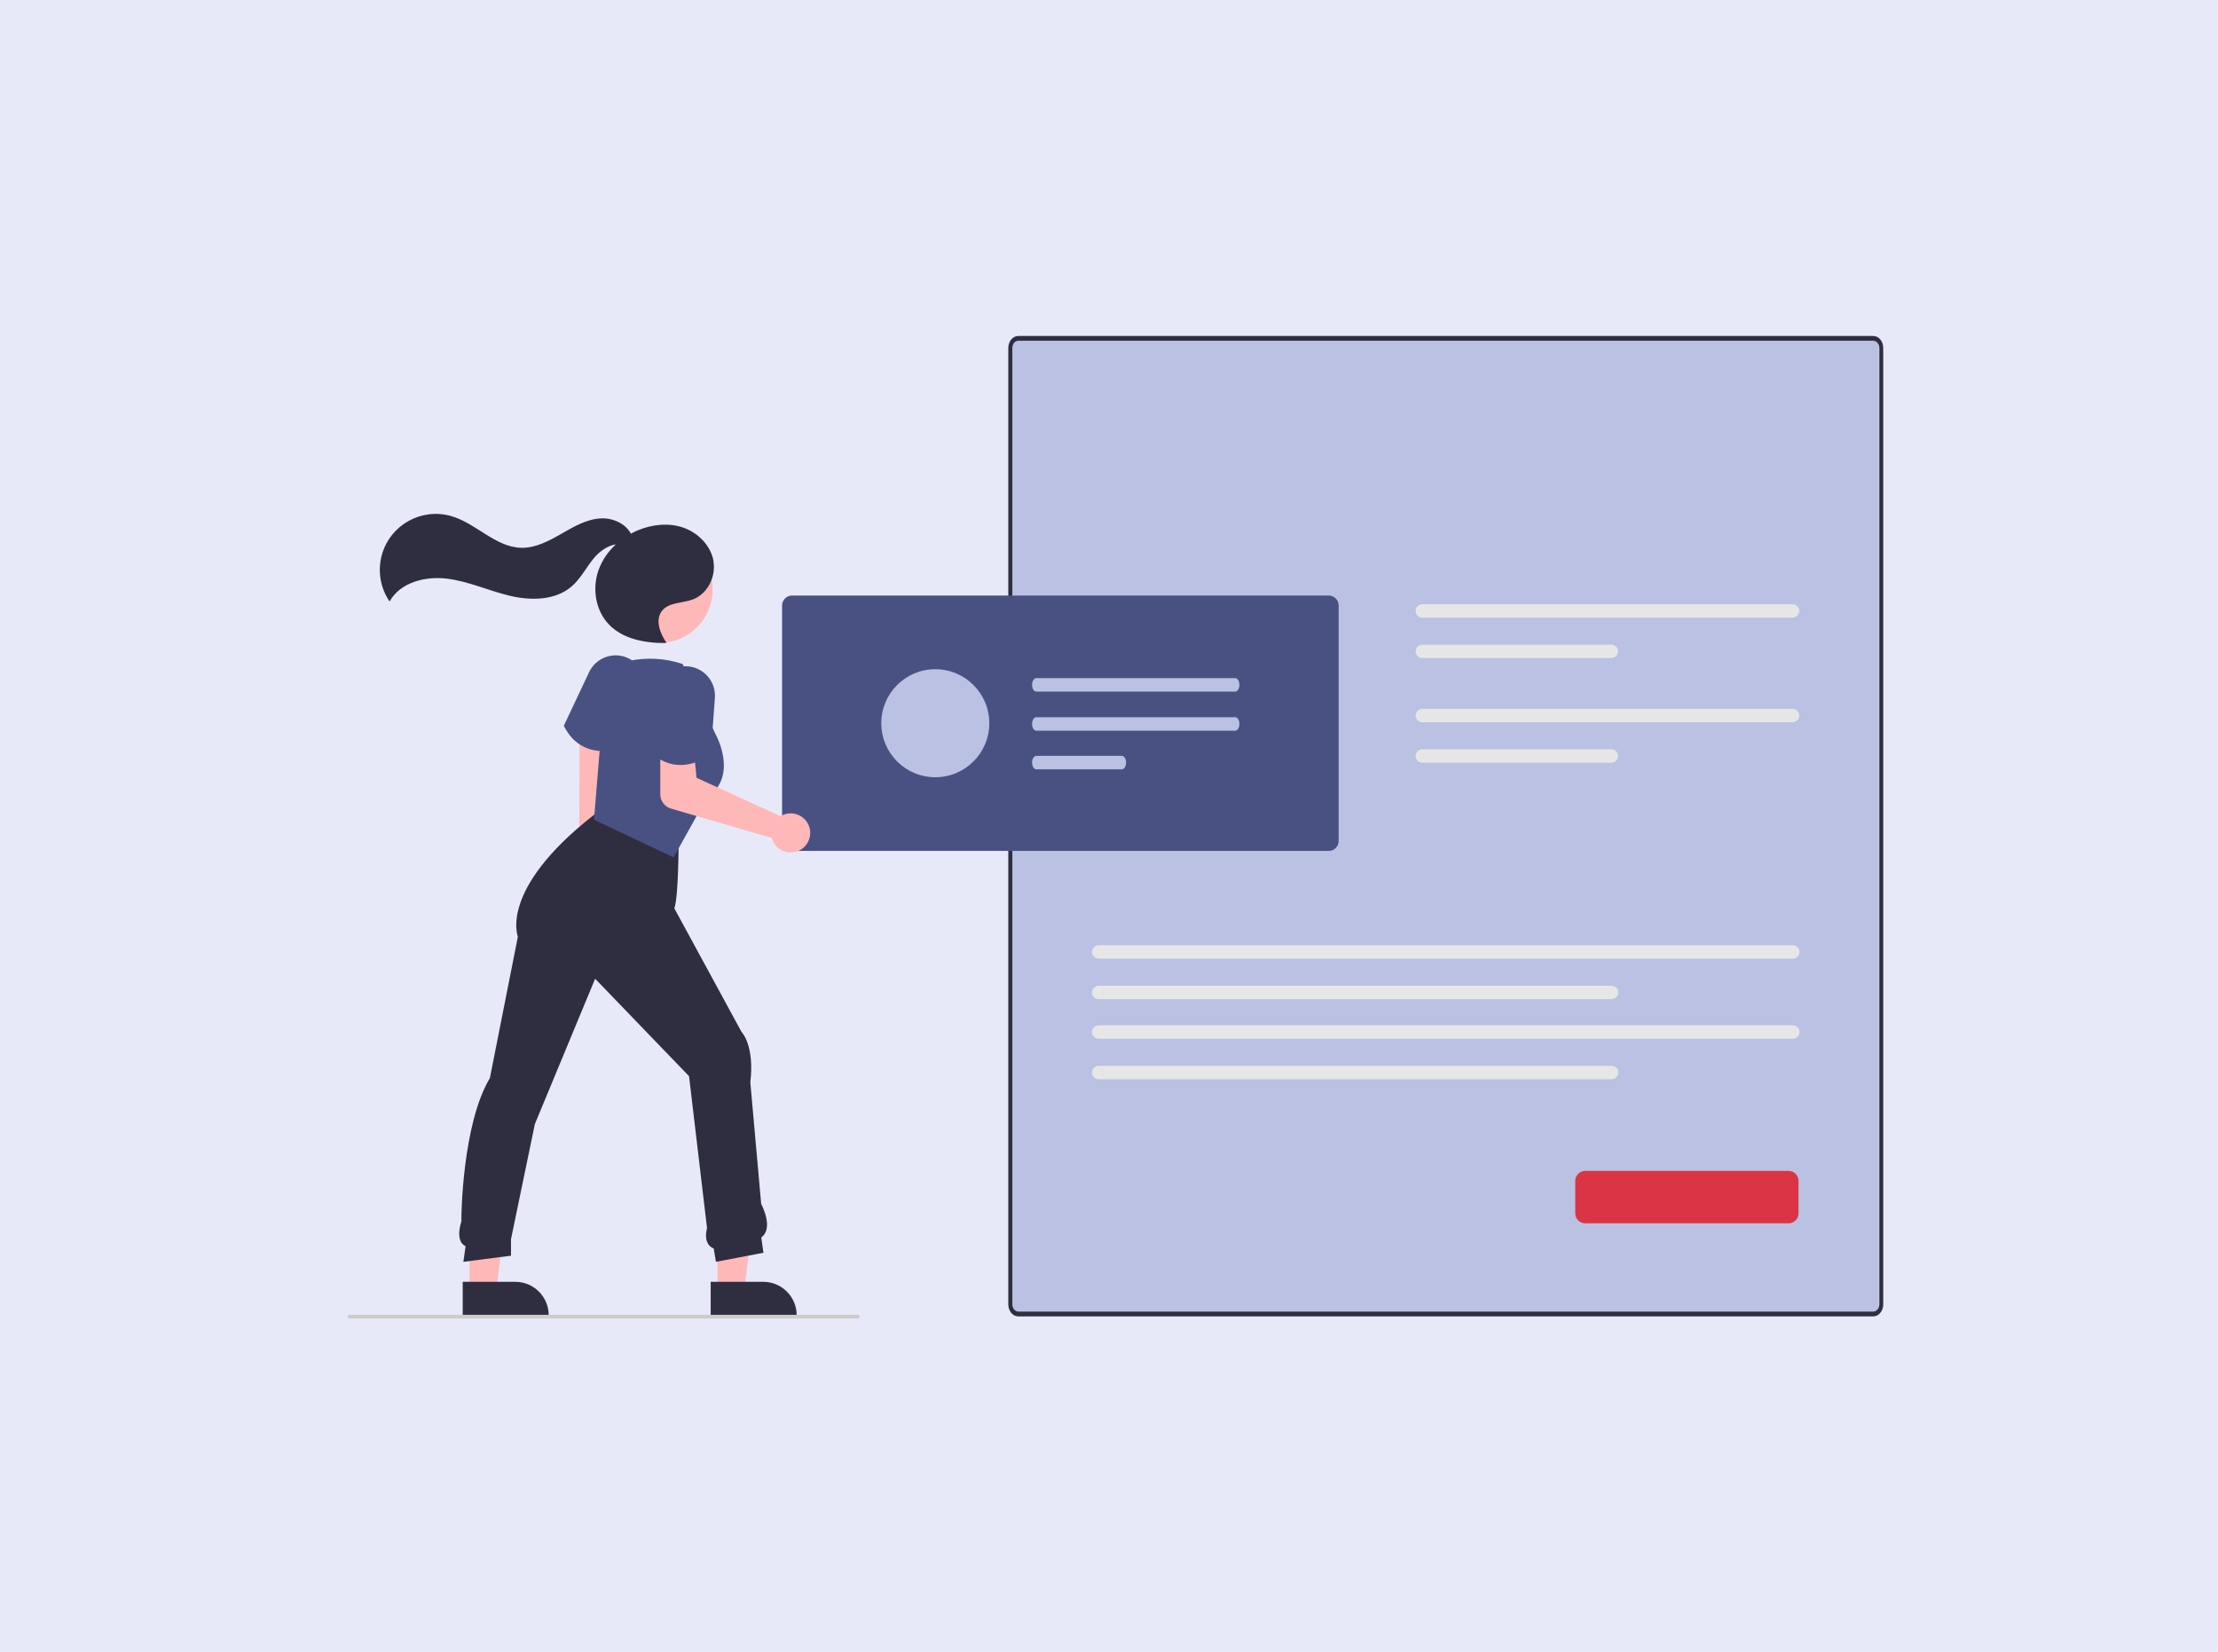 <?xml version="1.0" encoding="UTF-8"?>
<svg id="Layer_1" data-name="Layer 1" xmlns="http://www.w3.org/2000/svg" viewBox="0 0 333 248">
  <defs>
    <style>
      .cls-1 {
        fill: #495182;
      }

      .cls-1, .cls-2, .cls-3, .cls-4, .cls-5, .cls-6, .cls-7, .cls-8 {
        stroke-width: 0px;
      }

      .cls-2 {
        fill: #2f2e41;
      }

      .cls-3 {
        fill: #ccc;
      }

      .cls-4 {
        fill: #db3545;
      }

      .cls-5 {
        fill: #bac1e2;
      }

      .cls-6 {
        fill: #ffb8b8;
      }

      .cls-7 {
        fill: #e7e9f9;
      }

      .cls-8 {
        fill: #e6e6e6;
      }
    </style>
  </defs>
  <rect class="cls-7" width="333" height="248"/>
  <rect class="cls-5" x="151.98" y="50.87" width="130.09" height="146.17"/>
  <g>
    <path id="b4c13b4e-8ef9-4732-a242-1b77a57c7078-2003" class="cls-2" d="M281.25,197.63h-128.38c-.82,0-1.49-.81-1.49-1.8V52.24c0-.99.67-1.8,1.49-1.8h128.38c.82,0,1.49.81,1.49,1.8v143.59c0,.99-.67,1.8-1.49,1.8h0ZM152.88,51.16c-.49,0-.89.48-.89,1.08v143.59c0,.59.4,1.08.89,1.08h128.38c.49,0,.89-.48.89-1.08V52.24c0-.59-.4-1.08-.89-1.08h-128.38Z"/>
    <path id="b86923e0-dd17-408d-8c65-7675907766e6-2004" class="cls-8" d="M213.54,106.41c-.56,0-1.01.46-1.01,1.01,0,.56.45,1.01,1.01,1.01h55.58c.56,0,1.01-.46,1.01-1.01,0-.56-.45-1.01-1.01-1.01h-55.58Z"/>
    <path id="b7c93af7-a9b3-4ec5-8b9c-228075bea008-2005" class="cls-8" d="M213.54,112.49c-.56,0-1.01.46-1.01,1.01,0,.56.45,1.01,1.01,1.01h28.38c.56,0,1.01-.46,1.01-1.01,0-.56-.45-1.01-1.01-1.01h-28.38Z"/>
    <path id="b86923e0-dd17-408d-8c65-7675907766e6-2004-2" data-name="b86923e0-dd17-408d-8c65-7675907766e6-2004" class="cls-8" d="M213.54,90.71c-.56,0-1.01.46-1.01,1.01,0,.56.45,1.01,1.01,1.01h55.58c.56,0,1.01-.46,1.01-1.01,0-.56-.45-1.01-1.01-1.01h-55.58Z"/>
    <path id="b7c93af7-a9b3-4ec5-8b9c-228075bea008-2005-2" data-name="b7c93af7-a9b3-4ec5-8b9c-228075bea008-2005" class="cls-8" d="M213.54,96.78c-.56,0-1.01.46-1.01,1.01,0,.56.45,1.01,1.01,1.01h28.38c.56,0,1.01-.46,1.01-1.01,0-.56-.45-1.01-1.01-1.01h-28.38Z"/>
    <path id="bf6f3c94-5d99-4a3b-bad8-b2235a5a7f19-2006" class="cls-8" d="M164.95,141.91c-.56,0-1.01.46-1.01,1.01,0,.56.45,1.01,1.01,1.01h104.22c.56,0,1.01-.46,1.01-1.01,0-.56-.45-1.01-1.01-1.01h-104.22Z"/>
    <path id="b0a6cee6-456b-42c7-b828-32d4ce813421-2007" class="cls-8" d="M164.95,147.99c-.56,0-1.01.46-1.01,1.01,0,.56.45,1.01,1.01,1.01h77.01c.56,0,1.01-.46,1.01-1.01,0-.56-.45-1.01-1.01-1.01h-77.01Z"/>
    <path id="b1178f6f-c479-4db7-b1bf-97b40cae8cd0-2008" class="cls-8" d="M164.95,153.93c-.56,0-1.01.45-1.01,1.01s.45,1.01,1.01,1.01h104.22c.56,0,1.01-.46,1.01-1.01,0-.56-.45-1.01-1.01-1.01h-104.22Z"/>
    <path id="ad9199b6-e18d-416a-bbd3-7817c0554bff-2009" class="cls-8" d="M164.95,160.01c-.56,0-1.01.46-1.01,1.01,0,.56.45,1.01,1.01,1.01h77.01c.56,0,1.01-.46,1.01-1.01,0-.56-.45-1.01-1.01-1.01h-77.01Z"/>
    <path id="f7d611df-d029-4cc6-9561-be5a6829cf65-2010" class="cls-1" d="M199.49,127.75h-80.58c-.82,0-1.49-.67-1.49-1.49v-35.36c0-.82.67-1.49,1.49-1.49h80.58c.82,0,1.49.67,1.49,1.49v35.36c0,.82-.67,1.49-1.49,1.49Z"/>
    <path id="b2be1aaf-9241-4aa1-a473-dbb8e8dcff3c-2011" class="cls-4" d="M268.53,183.66h-30.54c-.82,0-1.49-.67-1.49-1.49v-4.89c0-.82.67-1.49,1.49-1.49h30.54c.82,0,1.49.67,1.49,1.49v4.89c0,.82-.67,1.49-1.49,1.49Z"/>
    <path class="cls-6" d="M87.53,135.28c-1.32-.98-1.7-2.82-.86-4.1.08-.13.18-.24.28-.35l.08-26.12,3.88.72.17,25.69c.88,1.03,1.06,2.52.35,3.62-.84,1.28-2.59,1.53-3.9.54Z"/>
    <polygon class="cls-6" points="107.73 193.75 111.73 193.75 113.64 178.31 107.73 178.31 107.73 193.75"/>
    <path class="cls-2" d="M106.71,192.44h7.88s0,0,0,0c2.77,0,5.02,2.25,5.02,5.02v.16h-12.91s0-5.19,0-5.19Z"/>
    <polygon class="cls-6" points="70.5 193.75 74.51 193.75 76.41 178.31 70.5 178.31 70.5 193.75"/>
    <path class="cls-2" d="M69.48,192.44h7.88s0,0,0,0c2.77,0,5.02,2.25,5.02,5.02v.16h-12.91s0-5.19,0-5.19Z"/>
    <path class="cls-2" d="M107.49,189.44l-.34-2.01c-.34-.12-.64-.36-.83-.67-.36-.57-.42-1.37-.17-2.38l-2.7-22.81-14.1-14.63-9.05,21.82-3.58,17.27v2.49l-7.15.92.33-2.35c-.27-.12-.5-.32-.65-.58-.41-.68-.41-1.74.02-3.15l.02-.06-.02-.21c-.02-.15.09-14.25,4.28-21.24l4.2-21.22c-.11-.3-.65-2.04.34-4.98.97-2.9,3.7-7.57,11.15-13.36l.03-.02h.03c.08-.02,8.3-1.66,12.55,3.9l.03.04v.05c0,.34,0,8.34-.64,10.11l10.08,18.54c.2.21,1.96,2.24,1.33,7.6l1.63,18.24c.19.36,1.87,3.71.01,5.03l.33,2.3-7.13,1.36Z"/>
    <path class="cls-1" d="M90.63,112.77c-1.89,0-4.41-.67-5.95-3.75l-.03-.06,3.79-8.04c1.04-2.2,3.67-3.15,5.87-2.11,2.13,1.01,3.1,3.51,2.19,5.69l-3.28,7.86-.06.02c-.82.26-1.67.4-2.54.39Z"/>
    <path class="cls-1" d="M101.14,128.72l-11.96-5.65,1.64-20.06,3-3.66.58-.12c2.67-.57,5.44-.42,8.03.44l.06.02,4.92,10.5c.03.05,3.58,6.32-1.33,9.63l-4.95,8.9Z"/>
    <path class="cls-6" d="M117.58,122.33c-.14.06-.28.13-.41.21l-12.6-5.77-.32-3.35-5.12-.17v5.99c0,.99.65,1.87,1.6,2.15l15.14,4.42c.42,1.56,2.03,2.49,3.6,2.07,1.56-.42,2.49-2.03,2.07-3.6-.42-1.56-2.03-2.49-3.6-2.07-.12.03-.23.07-.34.12h0Z"/>
    <path class="cls-1" d="M102.16,114.85c-1.44,0-3.06-.5-4.61-2.05l-.05-.05,1.05-8.83c.29-2.42,2.48-4.15,4.9-3.86,2.34.28,4.05,2.35,3.88,4.7l-.62,8.5-.05.04s-1.98,1.55-4.5,1.55Z"/>
    <circle class="cls-6" cx="98.97" cy="88.51" r="8.02"/>
    <path class="cls-2" d="M107.13,84.26c-.4-2.31-2.26-4.23-4.47-5.02-2.21-.79-4.71-.53-6.88.37-.36.15-.71.32-1.06.51-.79-1.51-2.73-2.39-4.51-2.29-2.15.11-4.08,1.25-5.95,2.32s-3.86,2.14-6.01,2.09c-3.88-.09-6.77-3.69-10.51-4.76-4.46-1.28-9.11,1.3-10.39,5.76-.69,2.41-.27,5,1.14,7.06,1.59-2.86,5.34-3.82,8.58-3.43,3.25.39,6.27,1.81,9.45,2.57,3.18.76,6.86.73,9.33-1.42,1.4-1.22,2.22-2.96,3.43-4.36.82-.95,1.99-1.75,3.19-1.93-1.18,1.06-2.08,2.4-2.62,3.89-.96,2.73-.45,6,1.54,8.1,2.13,2.25,5.49,2.85,8.58,2.81l.06-.07c-.95-1.42-1.7-3.39-.65-4.74,1.03-1.33,3.07-1.14,4.65-1.73,2.2-.82,3.48-3.41,3.08-5.72Z"/>
    <path class="cls-3" d="M128.78,197.95H52.47c-.15,0-.28-.13-.28-.28s.13-.28.28-.28h76.31c.15,0,.28.13.28.28s-.13.28-.28.28Z"/>
    <path id="e2582065-92bf-48dc-a28d-04f42179e35f-2012" class="cls-5" d="M155.58,101.81c-.35,0-.63.46-.63,1.01,0,.56.28,1.01.63,1.01h29.87c.35,0,.63-.46.63-1.01,0-.56-.28-1.01-.63-1.01h-29.87Z"/>
    <path id="bb678cb9-7d76-4fbb-a84c-c380d6521528-2013" class="cls-5" d="M155.58,107.68c-.35,0-.63.46-.63,1.01,0,.56.28,1.01.63,1.01h29.87c.35,0,.63-.46.63-1.01,0-.56-.28-1.01-.63-1.01h-29.87Z"/>
    <path id="a9697f3a-b5f3-4f74-8277-57e15506e4dd-2014" class="cls-5" d="M155.58,113.48c-.35,0-.63.46-.63,1.01,0,.56.28,1.01.63,1.01h12.85c.35,0,.63-.46.63-1.01,0-.56-.28-1.01-.63-1.01h-12.85Z"/>
    <circle class="cls-5" cx="140.42" cy="108.58" r="8.11"/>
  </g>
</svg>